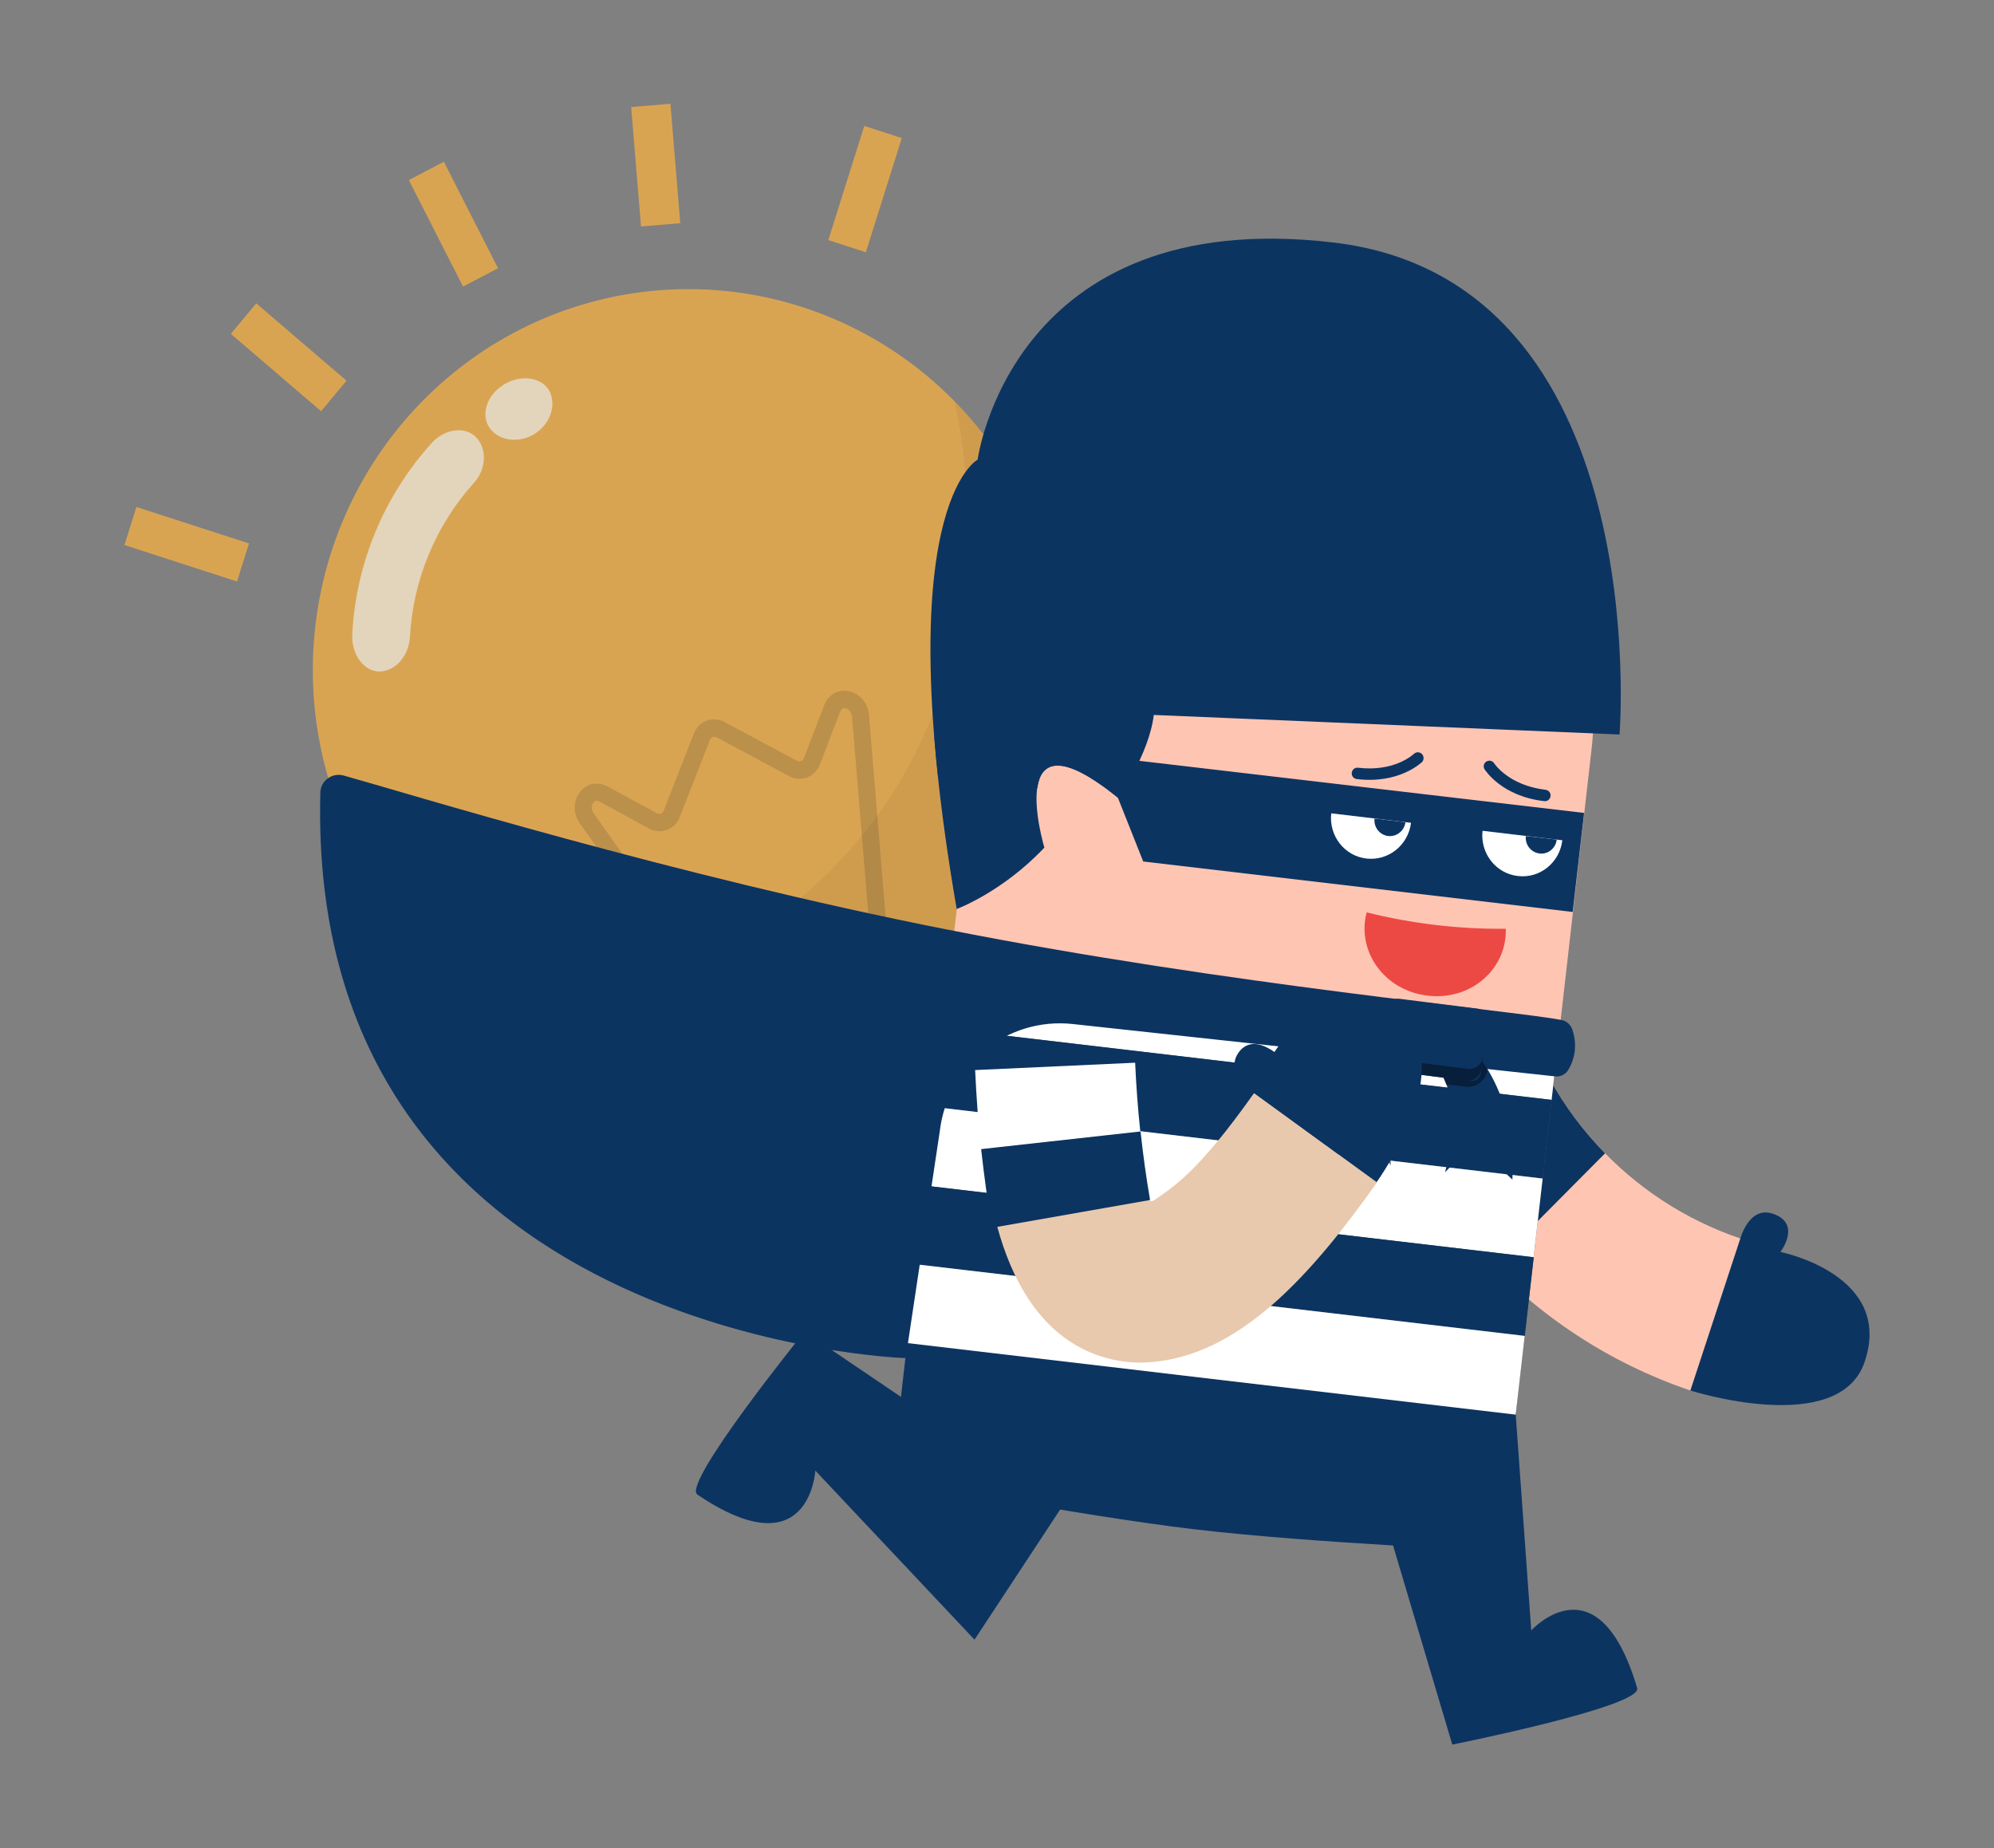<?xml version="1.0" encoding="UTF-8" standalone="no"?>
<svg
   xmlns:dc="http://purl.org/dc/elements/1.1/"
   xmlns:cc="http://creativecommons.org/ns#"
   xmlns:rdf="http://www.w3.org/1999/02/22-rdf-syntax-ns#"
   xmlns:svg="http://www.w3.org/2000/svg"
   xmlns="http://www.w3.org/2000/svg"
   xmlns:sodipodi="http://sodipodi.sourceforge.net/DTD/sodipodi-0.dtd"
   xmlns:inkscape="http://www.inkscape.org/namespaces/inkscape"
   enable-background="new 0 0 841.9 780.4"
   viewBox="0 0 841.9 780.4"
   version="1.1"
   id="svg90"
   sodipodi:docname="steal-idea.svg"
   inkscape:version="1.0.1 (3bc2e813f5, 2020-09-07)">
  <rect x="0" y="0" width="841.9" height="780.4" fill="#808080" stroke="none"/>
  <defs
     id="defs94" />
  <sodipodi:namedview
     pagecolor="#ffffff"
     bordercolor="#666666"
     borderopacity="1"
     objecttolerance="10"
     gridtolerance="10"
     guidetolerance="10"
     inkscape:pageopacity="0"
     inkscape:pageshadow="2"
     inkscape:window-width="1792"
     inkscape:window-height="1050"
     id="namedview92"
     showgrid="false"
     inkscape:zoom="0.79916474"
     inkscape:cx="420.95001"
     inkscape:cy="390.20001"
     inkscape:window-x="-6"
     inkscape:window-y="-6"
     inkscape:window-maximized="1"
     inkscape:current-layer="svg90" />
  <g
     id="g1003">
    <path
       fill="#ffc5b3"
       d="m 713.732,587.106 c 7.001,-21.395 14.09,-42.79 21.091,-64.185 -47.171,-15.98 -82.965,-55.219 -94.954,-104.134 -21.616,5.415 -43.145,10.919 -64.761,16.335 17.503,71.376 69.837,128.725 138.624,151.984 z"
       id="path2"
       style="stroke-width:0.881" />
    <path
       fill="#ffffff"
       d="m 596.287,489.008 c 19.341,-11.097 38.682,-22.194 58.023,-33.291 -6.389,-11.452 -11.289,-23.881 -14.528,-36.931 -21.616,5.415 -43.145,10.919 -64.761,16.335 4.813,19.087 11.99,37.197 21.266,53.887 z"
       id="path4"
       style="stroke-width:0.881" />
    <path
       fill="#0c3461"
       d="m 630.33,534.639 c 15.753,-15.891 31.593,-31.782 47.346,-47.673 -9.102,-9.321 -16.978,-19.797 -23.279,-31.249 -19.341,11.097 -38.682,22.194 -58.023,33.291 9.277,16.779 20.741,32.048 33.956,45.631 z m 104.493,-11.718 c 0,0 3.676,-14.027 13.915,-10.387 12.077,4.261 2.976,16.068 2.976,16.068 0,0 48.133,9.588 35.531,46.519 -10.939,31.959 -73.513,11.985 -73.513,11.985 z m -95.392,67.026 7.089,98.453 c 0,0 28.267,-31.16 44.72,24.325 2.363,7.812 -78.064,23.881 -78.064,23.881 L 575.371,609.477 Z M 321.839,456.516 327.702,452.255 250.689,343.416 c -1.313,-1.776 -0.963,-3.64 -0.087,-4.616 0.7,-0.799 1.488,-0.888 2.538,-0.355 l 20.829,11.363 c 2.45,1.332 5.163,1.509 7.614,0.621 0,0 0,0 0,0 2.45,-0.888 4.376,-2.841 5.426,-5.415 l 12.69,-32.492 c 0.525,-1.332 1.75,-1.776 2.976,-1.154 l 30.455,16.335 c 2.45,1.332 5.163,1.42 7.614,0.621 2.45,-0.977 4.376,-2.93 5.426,-5.504 l 8.577,-22.372 c 0.438,-1.065 1.138,-1.598 2.1,-1.42 1.225,0.178 2.713,1.42 2.888,3.551 l 11.027,133.519 7.176,-0.621 -11.027,-133.519 c -0.438,-5.327 -4.113,-9.499 -9.014,-10.209 -4.376,-0.621 -8.226,1.687 -9.889,5.948 l -8.576,22.372 c -0.263,0.621 -0.7,1.154 -1.225,1.332 0,0 0,0 0,0 -0.525,0.178 -1.138,0.178 -1.75,-0.178 l -30.455,-16.335 c -2.45,-1.332 -5.163,-1.509 -7.614,-0.621 -2.45,0.888 -4.376,2.841 -5.426,5.415 l -12.69,32.492 c -0.263,0.621 -0.7,1.065 -1.225,1.332 -0.525,0.178 -1.138,0.178 -1.75,-0.178 l -20.829,-11.275 c -4.026,-2.131 -8.401,-1.42 -11.289,1.953 -3.238,3.729 -3.413,9.41 -0.35,13.671 z"
       id="path6"
       style="stroke-width:0.881" />
    <path
       id="circle8"
       style="opacity:0.74;fill:#f9b142;stroke-width:0.881"
       transform="matrix(0.702,-0.712,0.702,0.712,0,0)"
       d="M 168.069,405.696 A 159.724,159.724 0 0 1 8.345,565.42 159.724,159.724 0 0 1 -151.379,405.696 159.724,159.724 0 0 1 8.345,245.972 159.724,159.724 0 0 1 168.069,405.696 Z" />
    <path
       fill="#e9f0f7"
       d="m 161.073,283.492 v 0 c 6.651,-0.71 11.552,-7.191 11.99,-14.382 1.313,-24.591 11.114,-47.673 27.13,-65.339 4.638,-5.238 5.688,-13.139 1.4,-18.465 v 0 c -4.201,-5.327 -13.302,-4.883 -19.341,1.776 -19.778,21.839 -31.943,50.336 -33.518,80.697 -0.438,9.233 5.689,16.424 12.34,15.713 z m 52.072,-121.357 c -7.964,4.616 -10.327,13.494 -6.214,18.821 4.113,5.327 11.99,6.126 18.203,2.575 6.214,-3.551 9.714,-10.919 7.351,-17.311 -2.363,-6.303 -11.377,-8.7 -19.341,-4.084 z"
       id="path10"
       style="opacity:0.64;stroke-width:0.881" />
    <path
       d="m 439.459,227.385 c 30.28,83.361 -11.815,175.776 -93.992,206.493 -38.419,14.382 -78.764,12.695 -113.945,-1.687 224.652,-61.788 171.355,-262.866 171.355,-262.866 15.753,15.891 28.355,35.51 36.581,58.059 z"
       opacity="0.05"
       id="path14"
       style="stroke-width:0.881" />
    <path
       fill="#58595b"
       d="m 362.533,545.026 41.132,-15.358 c 14.965,-5.593 22.666,-22.46 17.153,-37.641 l -30.455,-83.893 -95.392,35.599 30.455,83.893 c 5.513,15.181 22.141,22.993 37.107,17.4 z"
       id="path16"
       style="stroke-width:0.881" />
    <path
       id="rect18"
       style="opacity:0.74;fill:#f9b142;stroke-width:0.881"
       d="m 172.628,76.025 14.777,-7.734 22.871,44.97 -14.777,7.734 z" />
    <path
       id="rect20"
       style="opacity:0.74;fill:#f9b142;stroke-width:0.881"
       d="m 97.47,140.962 10.735,-12.881 38.095,32.669 -10.735,12.881 z" />
    <path
       id="rect22"
       style="opacity:0.74;fill:#f9b142;stroke-width:0.881"
       d="m 52.546,230.126 5.058,-16.068 47.52,15.393 -5.058,16.068 z" />
    <path
       id="rect24"
       style="opacity:0.74;fill:#f9b142;stroke-width:0.881"
       d="m 364.913,53.168 15.84,5.132 -15.176,48.204 -15.84,-5.132 z" />
    <path
       id="rect26"
       style="opacity:0.74;fill:#f9b142;stroke-width:0.881"
       d="m 266.488,45.211 16.57,-1.408 4.164,50.425 -16.57,1.408 z" />
    <path
       fill="#0c3461"
       d="m 376.448,624.569 c 0,0 77.539,15.181 127.772,21.129 50.234,5.948 129.173,9.144 129.173,9.144 l 7.089,-62.321 -256.945,-30.184 v 0 0 z"
       id="path30"
       style="stroke-width:0.881" />
    <path
       fill="#58595b"
       d="m 658.948,431.215 -18.466,161.217 c 0,0 -26.867,1.776 -128.998,-10.209 -102.13,-12.074 -127.86,-19.975 -127.86,-19.975 L 402.09,401.031 Z"
       id="path32"
       style="stroke-width:0.881" />
    <path
       id="rect34"
       style="fill:#ffffff;stroke-width:0.881"
       d="M 655.094,464.416 398.208,434.196 402.008,400.951 658.895,431.171 Z" />
    <path
       id="rect36"
       style="fill:#0c3461;stroke-width:0.881"
       d="m 651.352,497.641 -256.886,-30.22 3.801,-33.246 256.886,30.22 z" />
    <path
       id="rect38"
       style="fill:#ffffff;stroke-width:0.881"
       d="m 647.523,530.856 -256.886,-30.22 3.801,-33.246 256.886,30.22 z" />
    <path
       id="rect40"
       style="fill:#0c3461;stroke-width:0.881"
       d="m 643.781,564.08 -256.886,-30.22 3.801,-33.246 256.886,30.22 z" />
    <path
       id="rect42"
       style="fill:#ffffff;stroke-width:0.881"
       d="m 639.952,597.295 -256.886,-30.22 3.801,-33.246 256.886,30.22 z" />
    <path
       fill="#ffc5b3"
       d="m 570.732,186.46 -27.655,-3.285 C 479.804,175.718 422.481,221.792 415.13,285.977 L 402.003,401.031 c 0,0 16.89,9.321 127.597,22.372 110.794,13.05 129.26,7.901 129.26,7.901 L 671.987,316.25 C 679.426,251.976 634.093,193.828 570.732,186.46 Z"
       id="path44"
       style="stroke-width:0.881" />
    <path
       fill="#0c3461"
       d="m 487.155,301.868 196.647,8.256 c 0,0 15.315,-191.756 -120.859,-207.736 -135.999,-15.98 -150.176,91.706 -150.176,91.706 0,0 -38.157,19.708 -8.839,189.714 0,0 19.253,-7.102 37.019,-25.923 0,0 -18.291,-60.989 31.068,-21.04 0,0 13.04,-17.933 15.14,-34.978 z"
       id="path46"
       style="stroke-width:0.881" />
    <path
       fill="#0c3461"
       d="m 394.476,311.101 c 0.438,5.327 0.963,10.919 1.575,16.779 l 41.92,4.883 c 0.175,-1.065 0.35,-2.131 0.7,-3.107 0.087,-0.355 0.175,-0.621 0.263,-0.977 0.175,-0.266 0.263,-0.621 0.35,-0.888 0.175,-0.266 0.263,-0.533 0.438,-0.799 0.788,-1.332 1.838,-2.308 3.151,-3.018 0.263,-0.089 0.613,-0.266 0.875,-0.355 2.363,-0.799 5.601,-0.533 9.889,1.243 0.525,0.266 1.138,0.444 1.663,0.71 1.05,0.533 2.275,1.154 3.501,1.864 0.788,0.444 1.663,0.977 2.538,1.598 0.963,0.533 1.838,1.154 2.888,1.864 2.363,1.598 4.901,3.551 7.701,5.77 l 10.764,27.077 181.332,21.306 4.813,-41.813 z M 652.034,338.266 c 1.313,0.178 2.45,-0.799 2.625,-2.131 0.175,-1.332 -0.788,-2.486 -2.1,-2.663 -15.49,-1.864 -21.441,-10.831 -21.704,-11.186 -0.7,-1.154 -2.188,-1.42 -3.326,-0.71 -1.138,0.71 -1.4,2.219 -0.7,3.285 0.35,0.444 7.264,11.363 25.204,13.405 z m -79.201,-9.321 c -1.313,-0.178 -2.275,-1.332 -2.1,-2.663 0.175,-1.332 1.313,-2.308 2.625,-2.131 15.49,1.864 23.279,-5.593 23.629,-5.859 0.963,-0.888 2.45,-0.888 3.413,0.089 0.875,0.977 0.875,2.486 0,3.373 -0.438,0.355 -9.714,9.321 -27.567,7.191 z"
       id="path48"
       style="stroke-width:0.881" />
    <path
       fill="#ffffff"
       d="m 640.832,369.871 c -9.277,-1.065 -15.928,-9.588 -14.878,-19.087 l 33.693,3.995 c -1.138,9.499 -9.539,16.246 -18.816,15.092 z"
       id="path50"
       style="stroke-width:0.881" />
    <path
       fill="#0c3461"
       d="m 650.021,360.372 c -3.588,-0.444 -6.214,-3.729 -5.776,-7.368 l 13.04,1.509 c -0.438,3.64 -3.676,6.303 -7.264,5.859 z"
       id="path52"
       style="stroke-width:0.881" />
    <g
       id="g58"
       transform="matrix(0.875,0,0,0.888,52.554,43.797)">
      <path
         fill="#ffffff"
         d="m 599.3,358.9 c -10.6,-1.2 -18.2,-10.8 -17,-21.5 l 38.5,4.5 c -1.3,10.6 -10.9,18.2 -21.5,17 z"
         id="path54" />
      <path
         fill="#0c3461"
         d="m 609.8,348.2 c -4.1,-0.5 -7.1,-4.2 -6.6,-8.3 l 14.9,1.7 c -0.5,4.1 -4.2,7 -8.3,6.6 z"
         id="path56" />
    </g>
    <path
       fill="#ed4944"
       d="m 602.763,420.384 c -18.728,-2.219 -30.018,-19.176 -25.73,-35.155 19.253,4.794 38.944,7.102 58.723,6.925 0.613,16.512 -14.265,30.45 -32.993,28.231 z"
       id="path60"
       style="stroke-width:0.881" />
    <path
       fill="#0c3461"
       d="m 145.057,327.436 c 25.029,6.925 139.85,42.435 255.02,65.073 119.283,23.526 238.829,34.179 259.308,38.174 2.1,0.444 3.763,1.953 4.463,3.995 2.625,7.812 0.263,13.849 -1.75,17.134 -1.138,1.864 -3.326,2.93 -5.513,2.663 L 452.937,432.369 c -27.83,-3.018 -52.947,17.311 -56.185,45.542 l -14.353,95.523 c 0,0 -253.182,-7.901 -247.143,-238.63 0,-5.06 4.901,-8.7 9.802,-7.368 z"
       id="path64"
       style="stroke-width:0.881" />
    <path
       fill="#0c3461"
       d="m 614.577,436.541 c 0,0 26.255,16.601 23.979,61.522 l -16.365,-15.447 -12.077,12.34 c 0,0 7.876,-27.432 -2.188,-42.79 z"
       id="path66"
       style="stroke-width:0.881" />
    <path
       fill="#556878"
       d="m 597.162,434.322 c 0,0 -29.493,9.499 -38.244,53.621 l 19.603,-10.831 8.664,15.003 c 0,0 -0.963,-28.586 12.515,-40.837 z"
       id="path68"
       style="stroke-width:0.881" />
    <path
       d="m 597.162,434.322 2.625,16.779 c -1.575,1.42 -2.888,3.018 -4.113,4.794 l -7.964,-0.977 c -4.551,-0.621 -7.876,-4.794 -7.351,-9.499 8.927,-8.522 16.803,-11.097 16.803,-11.097 z"
       opacity="0.15"
       id="path70"
       style="stroke-width:0.881" />
    <path
       fill="#071f3b"
       d="m 628.055,451.545 c -0.613,4.616 -4.813,7.901 -9.452,7.28 l -7.964,-0.977 c -0.7,-2.042 -1.663,-3.906 -2.8,-5.682 l 6.651,-15.625 c 0.087,0 7.089,4.528 13.565,15.003 z"
       id="path72"
       style="stroke-width:0.881" />
    <path
       fill="#0c3461"
       d="m 620.879,456.427 -34.656,-4.439 c -2.1,-0.266 -3.588,-2.219 -3.326,-4.35 l 2.713,-21.839 c 0.35,-2.575 2.625,-4.439 5.251,-4.084 l 33.081,4.172 c 2.538,0.355 4.376,2.663 4.026,5.327 l -2.713,21.839 c -0.263,2.131 -2.275,3.64 -4.376,3.373 z"
       id="path74"
       style="stroke-width:0.881" />
    <path
       fill="#071f3b"
       d="m 619.653,451.278 -30.893,-3.906 c -3.151,-0.444 -5.426,-3.373 -4.988,-6.569 l -0.613,4.971 c -0.438,3.196 1.838,6.126 4.988,6.569 l 30.893,3.906 c 3.151,0.444 6.039,-1.864 6.476,-5.06 l 0.613,-4.971 c -0.438,3.196 -3.326,5.415 -6.476,5.06 z"
       id="path76"
       style="stroke-width:0.881" />
    <path
       fill="#e8c9ae"
       d="m 484.88,575.21 c -6.651,0.444 -13.39,-0.355 -20.216,-2.575 -46.471,-15.181 -49.971,-84.426 -49.884,-105.288 l 63.799,0.089 -31.943,-0.089 h 31.943 c 0,13.228 2.45,28.941 5.601,38.351 0.438,1.332 2.013,1.864 3.151,1.065 7.964,-5.593 18.466,-11.718 42.182,-45.276 l 51.897,37.73 c -27.567,38.884 -58.198,73.595 -96.529,75.992 z"
       id="path80"
       style="stroke-width:0.881" />
    <path
       fill="#ffffff"
       d="m 411.717,451.811 c 22.491,-1.065 45.07,-2.042 67.562,-3.107 0.438,9.765 1.138,19.442 2.188,29.119 -22.404,2.486 -44.808,4.971 -67.299,7.457 -1.138,-11.186 -1.925,-22.283 -2.45,-33.469 z"
       id="path82"
       style="stroke-width:0.881" />
    <path
       fill="#0c3461"
       d="m 414.255,485.191 c 22.404,-2.486 44.808,-4.971 67.299,-7.457 1.05,9.677 2.363,19.353 4.026,28.941 -22.229,3.906 -44.458,7.812 -66.687,11.718 -1.925,-11.008 -3.413,-22.105 -4.638,-33.202 z m 115.17,-23.703 c 0,0 -12.602,-8.167 -6.564,-16.956 4.813,-6.925 12.165,-2.486 15.228,-0.355 0,0 21.616,-34.268 50.934,-15.269 29.318,18.998 -7.789,70.222 -7.789,70.222 z"
       id="path84"
       style="stroke-width:0.881" />
    <path
       fill="#0c3461"
       d="m 411.454,692.305 -67.212,-71.376 c 0,0 -2.275,42.257 -49.796,10.12 -6.739,-4.528 45.245,-68.801 45.245,-68.801 l 108.869,73.684 z"
       id="path88"
       style="stroke-width:0.881" />
  </g>
</svg>
